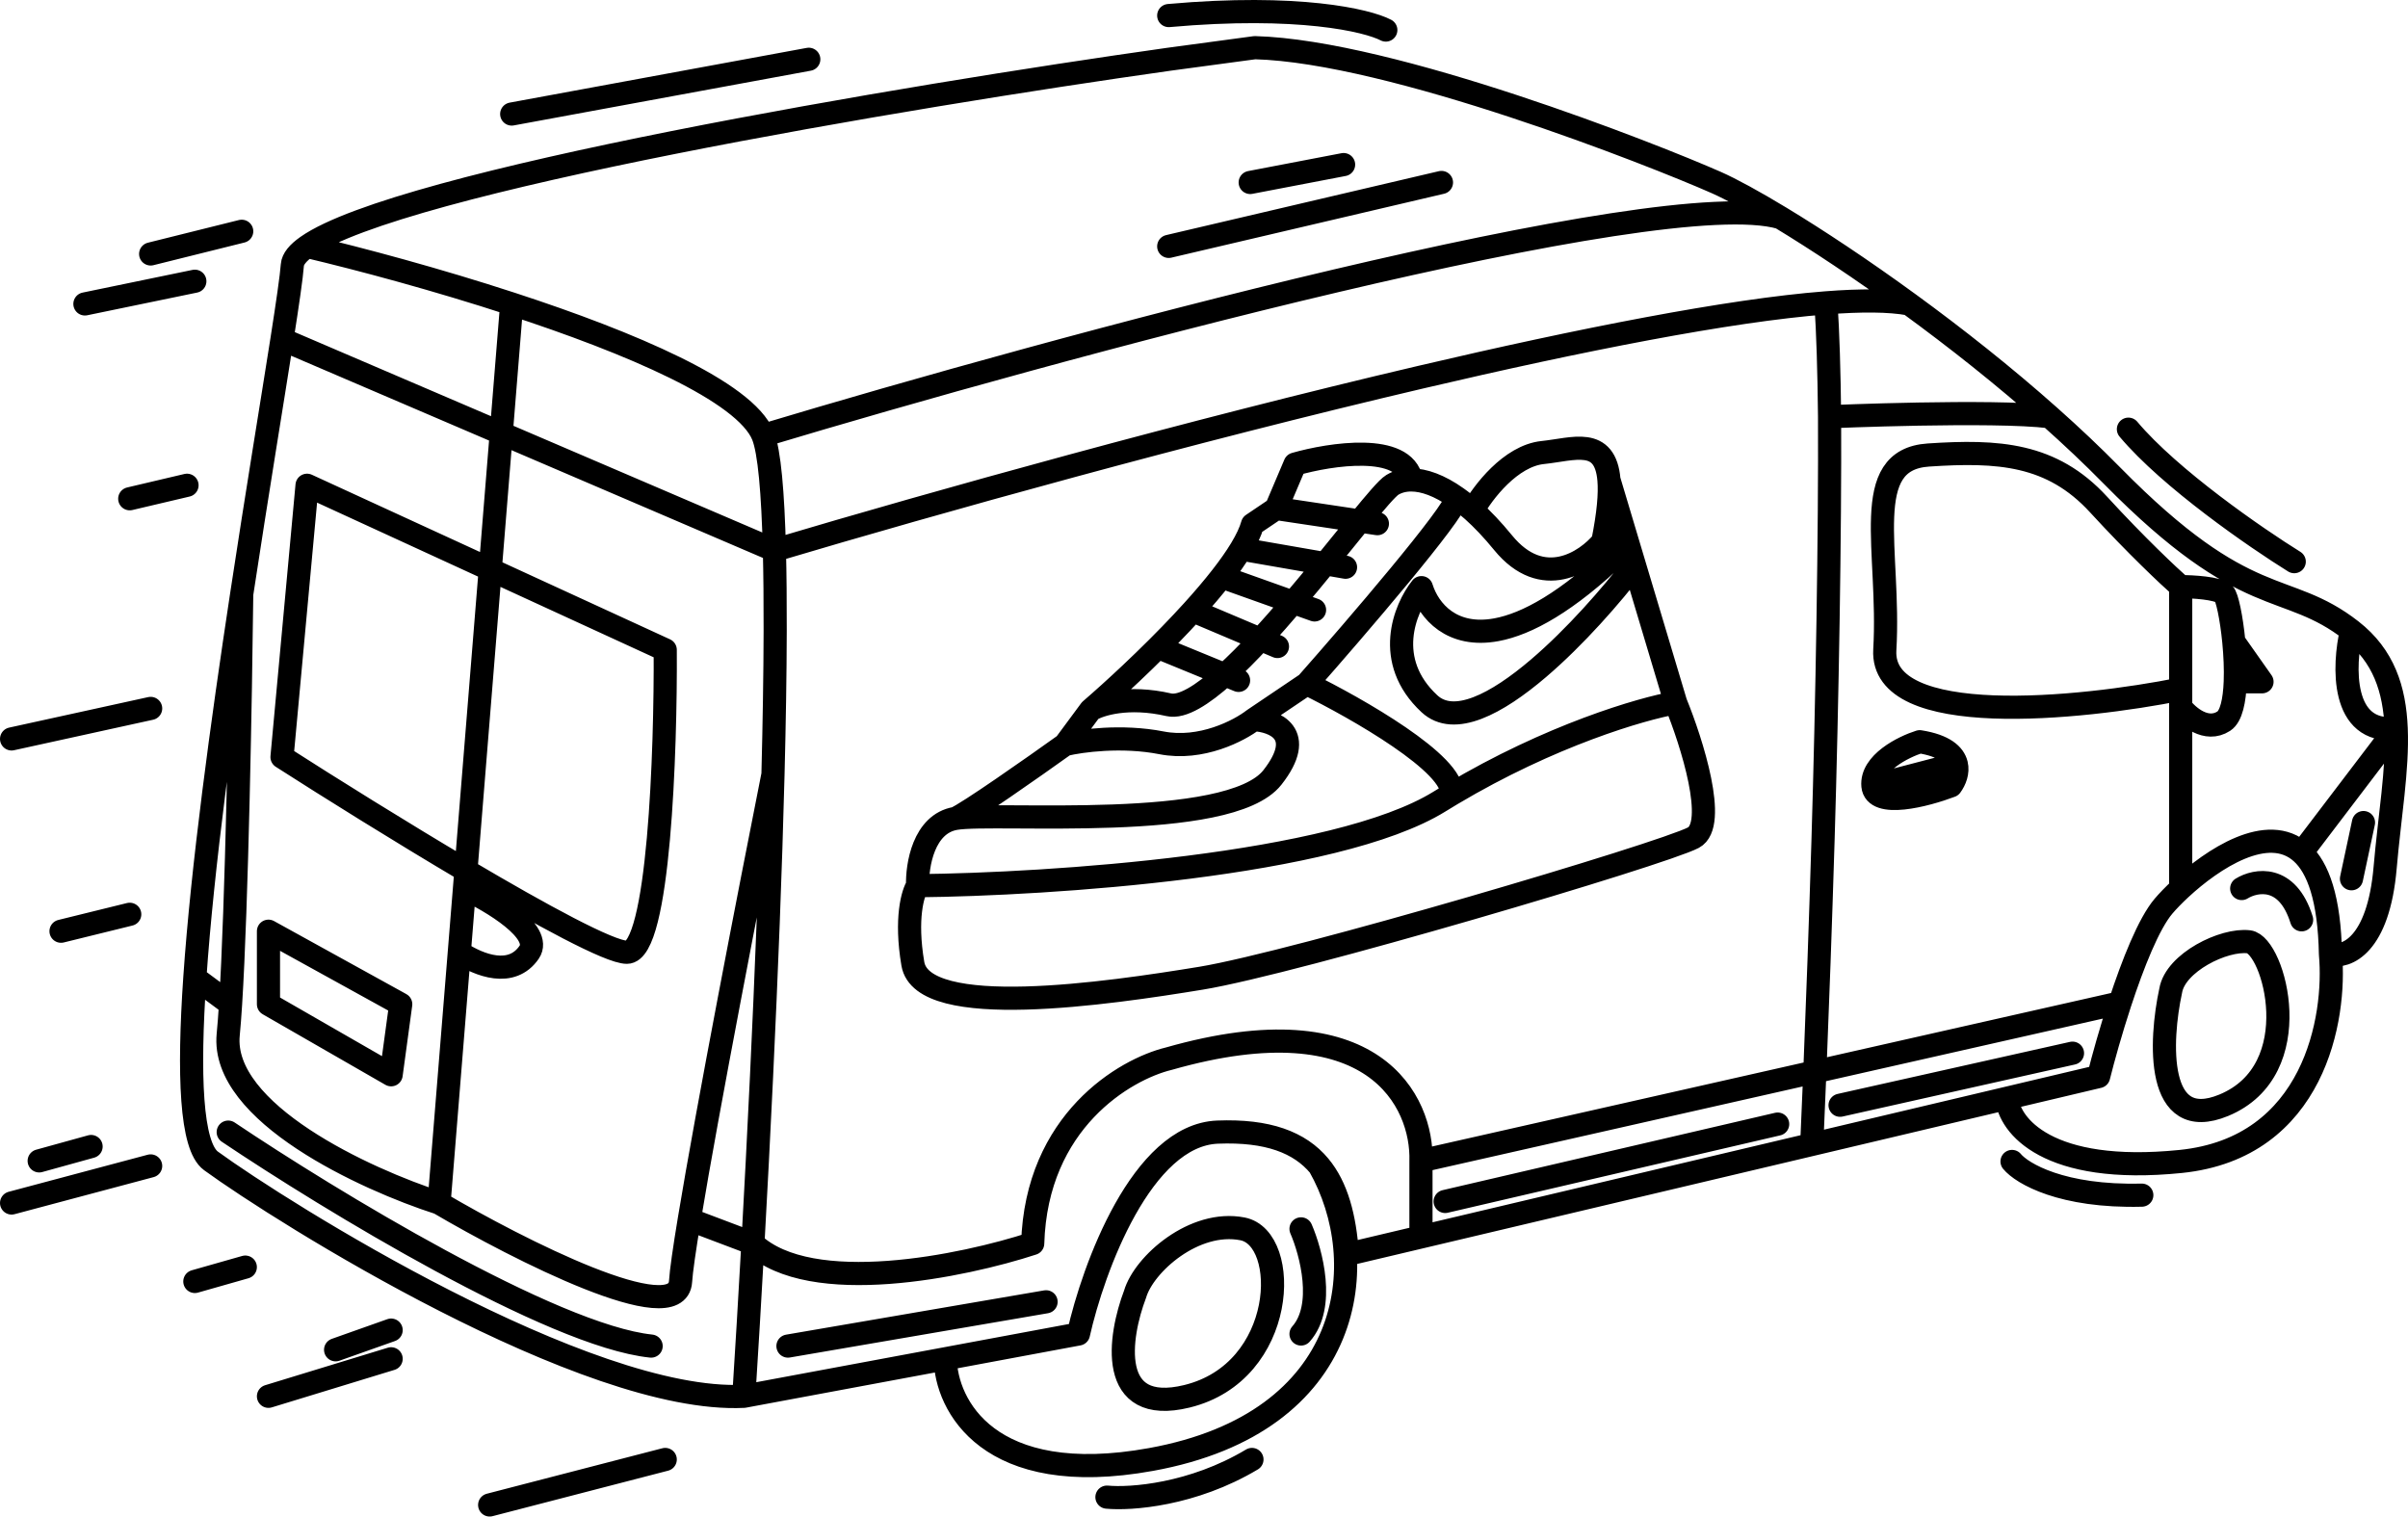 <?xml version="1.0" encoding="UTF-8"?> <svg xmlns="http://www.w3.org/2000/svg" width="208" height="131" viewBox="0 0 208 131" fill="none"><path d="M79.262 76.508C90.554 76.397 115.377 74.788 124.335 69.243C124.685 69.026 125.035 68.814 125.383 68.606M79.262 76.508C78.848 77.12 78.185 79.325 78.851 83.254C79.684 88.165 95.708 85.815 103.747 84.498C111.787 83.18 143.631 73.766 146.276 72.355C148.391 71.227 146.134 64.117 144.74 60.703M79.262 76.508C79.203 74.766 79.773 71.163 82.533 70.695M144.74 60.703C141.791 61.218 133.94 63.508 125.383 68.606M144.74 60.703L141.188 48.836M82.533 70.695C85.982 70.11 106.173 71.915 109.908 67.157C112.896 63.351 110.064 62.242 108.275 62.163M82.533 70.695C83.542 70.286 89.26 66.271 91.993 64.314M108.275 62.163C107.055 63.111 103.756 64.839 100.326 64.166C96.897 63.494 93.342 63.985 91.993 64.314M108.275 62.163L112.878 59.059M91.993 64.314L94.198 61.333M112.878 59.059C117.19 61.173 125.728 66.042 125.383 68.606M112.878 59.059C117.116 54.262 125.642 44.334 125.839 42.994M138.452 46.784L139.828 47.722C135.351 52.03 131.882 53.91 129.267 54.396C125.417 55.111 123.419 52.801 122.782 50.761C121.348 52.557 119.477 57.077 123.469 60.788C125.593 62.763 129.272 60.817 132.89 57.731C136.071 55.018 139.203 51.423 141.188 48.836M138.452 46.784C136.999 48.552 133.241 51.046 129.833 46.876C128.922 45.761 128.047 44.843 127.217 44.1M138.452 46.784C138.934 44.376 139.082 42.663 138.979 41.453M117.464 45.007C118.829 43.335 119.843 42.142 120.267 41.885C120.722 41.608 121.275 41.455 121.914 41.458M117.464 45.007C116.59 46.079 115.573 47.347 114.475 48.693M117.464 45.007L110.234 43.924M117.464 45.007L118.977 45.234M114.475 48.693C113.592 49.776 112.656 50.908 111.702 52.029M114.475 48.693L107.2 47.427M114.475 48.693L116.225 48.998M111.702 52.029C110.768 53.125 109.815 54.209 108.875 55.224M111.702 52.029L105.519 49.827M111.702 52.029L113.549 52.686M108.875 55.224C107.822 56.36 106.785 57.408 105.807 58.288M108.875 55.224L103.037 52.754M108.875 55.224L110.345 55.846M105.807 58.288C103.838 60.056 102.106 61.141 100.96 60.878C97.438 60.069 94.985 60.844 94.198 61.333M105.807 58.288L100.017 55.913M105.807 58.288L106.986 58.772M94.198 61.333C95.169 60.495 96.381 59.407 97.684 58.177C98.441 57.463 99.228 56.701 100.017 55.913M110.234 43.924L108.188 45.304C108.014 45.929 107.671 46.647 107.2 47.427M110.234 43.924L111.863 40.089C114.955 39.206 121.295 38.245 121.914 41.458M121.914 41.458C122.996 41.464 124.324 41.92 125.839 42.994M127.217 44.1C128.072 42.549 130.479 39.376 133.262 39.09C135.897 38.819 138.657 37.681 138.979 41.453M127.217 44.1C126.743 43.676 126.283 43.308 125.839 42.994M138.979 41.453L141.188 48.836M103.037 52.754C102.414 53.442 101.765 54.131 101.107 54.808C100.746 55.181 100.381 55.55 100.017 55.913M103.037 52.754C103.935 51.764 104.78 50.775 105.519 49.827M105.519 49.827C106.174 48.987 106.747 48.178 107.2 47.427M64.25 120.614C50.674 121.275 24.349 104.742 18.223 100.278C16.488 99.014 16.257 92.833 16.83 84.459M64.25 120.614C64.496 116.756 64.765 112.268 65.036 107.413M64.25 120.614L81.651 117.374M26.523 21.283C34.512 15.672 78.151 8.34 100.952 5.121L108.395 4.118C120.205 4.436 142.833 13.375 148.238 15.762C149.516 16.327 151.446 17.373 153.802 18.8M26.523 21.283C25.733 21.838 25.291 22.376 25.253 22.892C25.176 23.926 24.847 26.184 24.359 29.303M26.523 21.283C31.19 22.387 37.755 24.148 44.2 26.254M65.906 37.62C64.362 33.805 54.433 29.596 44.2 26.254M65.906 37.62C66.458 38.984 66.766 42.543 66.892 47.531M65.906 37.62C90.927 30.094 143.536 15.795 153.802 18.8M44.2 26.254L43.298 37.419M37.925 103.916C31.578 101.877 19.05 96.112 19.713 89.367C19.783 88.649 19.851 87.764 19.915 86.745M37.925 103.916C44.768 107.939 58.521 114.926 58.786 110.694C58.842 109.799 59.117 107.898 59.541 105.335M37.925 103.916L39.675 82.258M59.541 105.335C61.119 95.778 64.757 77.017 66.769 66.896M59.541 105.335L65.036 107.413M66.769 66.896C66.559 75.14 66.196 84.232 65.78 92.993C65.543 97.979 65.289 102.858 65.036 107.413M66.769 66.896C66.882 62.447 66.951 58.246 66.959 54.475C66.965 51.948 66.944 49.615 66.892 47.531M65.036 107.413C70.035 112.112 83.231 109.371 89.204 107.413C89.515 96.852 97.166 92.371 100.952 91.451C118.743 86.376 122.891 95.222 122.741 100.278M20.879 51.318C19.177 62.525 17.482 74.916 16.83 84.459M20.879 51.318C20.778 60.139 20.455 78.189 19.915 86.745M20.879 51.318C22.195 42.651 23.515 34.691 24.359 29.303M16.83 84.459L19.915 86.745M24.359 29.303L43.298 37.419M66.892 47.531L43.298 37.419M66.892 47.531C80.862 43.37 102.862 37.234 122.741 32.575C136.565 29.335 149.364 26.81 157.721 26.161M43.298 37.419L42.347 49.19M42.347 49.19L40.245 75.196M42.347 49.19L26.523 41.918L24.359 65.394C28.441 68.011 34.574 71.844 40.245 75.196M42.347 49.19L57.462 56.136C57.517 64.843 56.932 82.258 54.151 82.258C52.663 82.258 46.759 79.045 40.245 75.196M40.245 75.196L40.12 76.752M40.12 76.752C42.484 77.854 46.912 80.497 45.707 82.258C44.2 84.459 41.425 83.415 39.675 82.258M40.12 76.752L39.675 82.258M201.303 82.434C202.636 82.767 205.446 81.73 206.028 74.922C206.401 70.561 207.129 66.472 206.98 62.922M201.303 82.434C201.212 77.622 200.231 74.948 198.81 73.66M201.303 82.434C201.805 87.909 199.921 99.152 188.365 100.328C176.809 101.503 173.539 97.179 173.348 94.87M203.118 54.475C197.401 50.013 194.179 53.023 182.434 41.087C180.738 39.363 178.931 37.658 177.064 35.997M203.118 54.475C205.905 56.651 206.839 59.543 206.98 62.922M203.118 54.475C202.407 57.5 202.184 63.424 206.98 62.922M153.802 18.8C156.93 20.694 160.81 23.258 164.919 26.254M164.919 26.254C163.218 25.936 160.764 25.924 157.721 26.161M164.919 26.254C168.912 29.166 173.121 32.486 177.064 35.997M122.741 106.848L116.387 108.352C116.161 105.121 115.476 102.525 113.966 100.714M122.741 106.848L156.497 98.859M122.741 106.848V100.278M156.497 98.859C156.58 96.981 156.67 94.874 156.763 92.587M156.497 98.859L173.348 94.87M157.721 26.161C157.895 28.709 157.995 32.077 158.036 35.997M188.365 76.752C187.751 77.32 187.242 77.853 186.883 78.275C185.609 79.772 184.236 83.239 183.123 86.627M188.365 76.752V61.069M188.365 76.752C191.09 74.231 195.883 71.006 198.81 73.66M188.365 59.524C179.678 61.263 162.404 63.02 162.807 56.136C163.31 47.531 160.545 39.706 166.572 39.305C172.599 38.904 177.228 39.171 181.276 43.585C184.514 47.116 187.351 49.782 188.365 50.673M188.365 59.524V50.673M188.365 59.524V61.069M188.365 50.673C189.386 50.673 191.56 50.794 192.088 51.277C192.369 51.534 192.753 53.347 192.955 55.44M188.365 61.069C188.978 61.885 190.58 63.273 192.088 62.293C192.735 61.874 193.015 60.519 193.079 58.894M193.079 58.894H195.389L192.955 55.44M193.079 58.894C193.122 57.797 193.065 56.577 192.955 55.44M161.78 67.883C161.6 65.91 164.4 64.52 165.822 64.071C167.944 64.408 168.78 65.191 168.983 66.001M161.78 67.883C161.96 69.856 166.346 68.705 168.517 67.883C168.863 67.416 169.159 66.698 168.983 66.001M161.78 67.883L168.983 66.001M177.064 35.997C172.143 35.392 158.036 35.997 158.036 35.997M158.036 35.997C158.084 45.818 157.831 60.678 157.472 72.549C157.252 79.818 156.998 86.779 156.763 92.587M183.123 86.627C182.333 89.033 181.675 91.399 181.276 92.993L173.348 94.87M183.123 86.627L156.763 92.587M122.741 100.278L156.763 92.587M198.81 73.66L206.98 62.922M81.651 117.374L93.155 115.232C94.436 109.526 98.634 98.049 105.171 97.793C109.505 97.623 112.261 98.669 113.966 100.714M81.651 117.374C81.711 121.337 85.351 128.626 99.431 126.07C117.032 122.874 118.686 109.018 113.966 100.714M16.83 24.293L7.335 26.254M57.462 126.07L42.296 130M33.786 117.374L23.19 120.614M13.013 100.714L1 103.916M13.013 61.194L1 63.829M16.154 41.918L11.207 43.083M11.207 78.977L5.271 80.439M21.189 109.454L16.83 110.694M112.38 106.151C113.262 108.183 114.497 112.845 112.38 115.232M95.616 129.324C97.653 129.519 103.009 129.14 108.142 126.07M173.797 100.328C174.658 101.371 178.104 103.415 185.006 103.238M193.634 76.752C194.848 76.008 197.582 75.507 198.81 79.453M44.2 9.85L69.862 5.121M100.952 21.283L124.512 15.762M116.058 14.217L107.991 15.762M3.384 100.278L7.868 99.037M28.989 116.596L33.786 114.896M13.013 21.937L20.879 19.978M119.705 2.595C118.114 1.761 112.137 0.344 100.952 1.344M198.174 48.516C194.896 46.482 187.441 41.345 183.85 37.073M90.358 112.451L68.062 116.276M124.832 103.783L153.552 97.1M158.943 95.472L179.019 90.975M204.155 71.053L203.118 75.907M19.713 97.793C28.341 103.588 47.726 115.398 56.244 116.276M23.19 80.439L34.614 86.745L33.786 92.839L23.19 86.745V80.439ZM98.045 111.796C96.658 115.438 95.612 122.299 102.525 120.614C111.165 118.507 111.485 106.967 107.325 106.151C103.165 105.335 98.8 109.198 98.045 111.796ZM187.501 85.58C186.567 89.897 186.176 97.918 192.088 95.472C199.478 92.415 196.422 81.624 194.255 81.354C192.088 81.084 187.899 83.157 187.501 85.58Z" stroke="black" stroke-width="2" stroke-linecap="round" stroke-linejoin="round"></path></svg> 